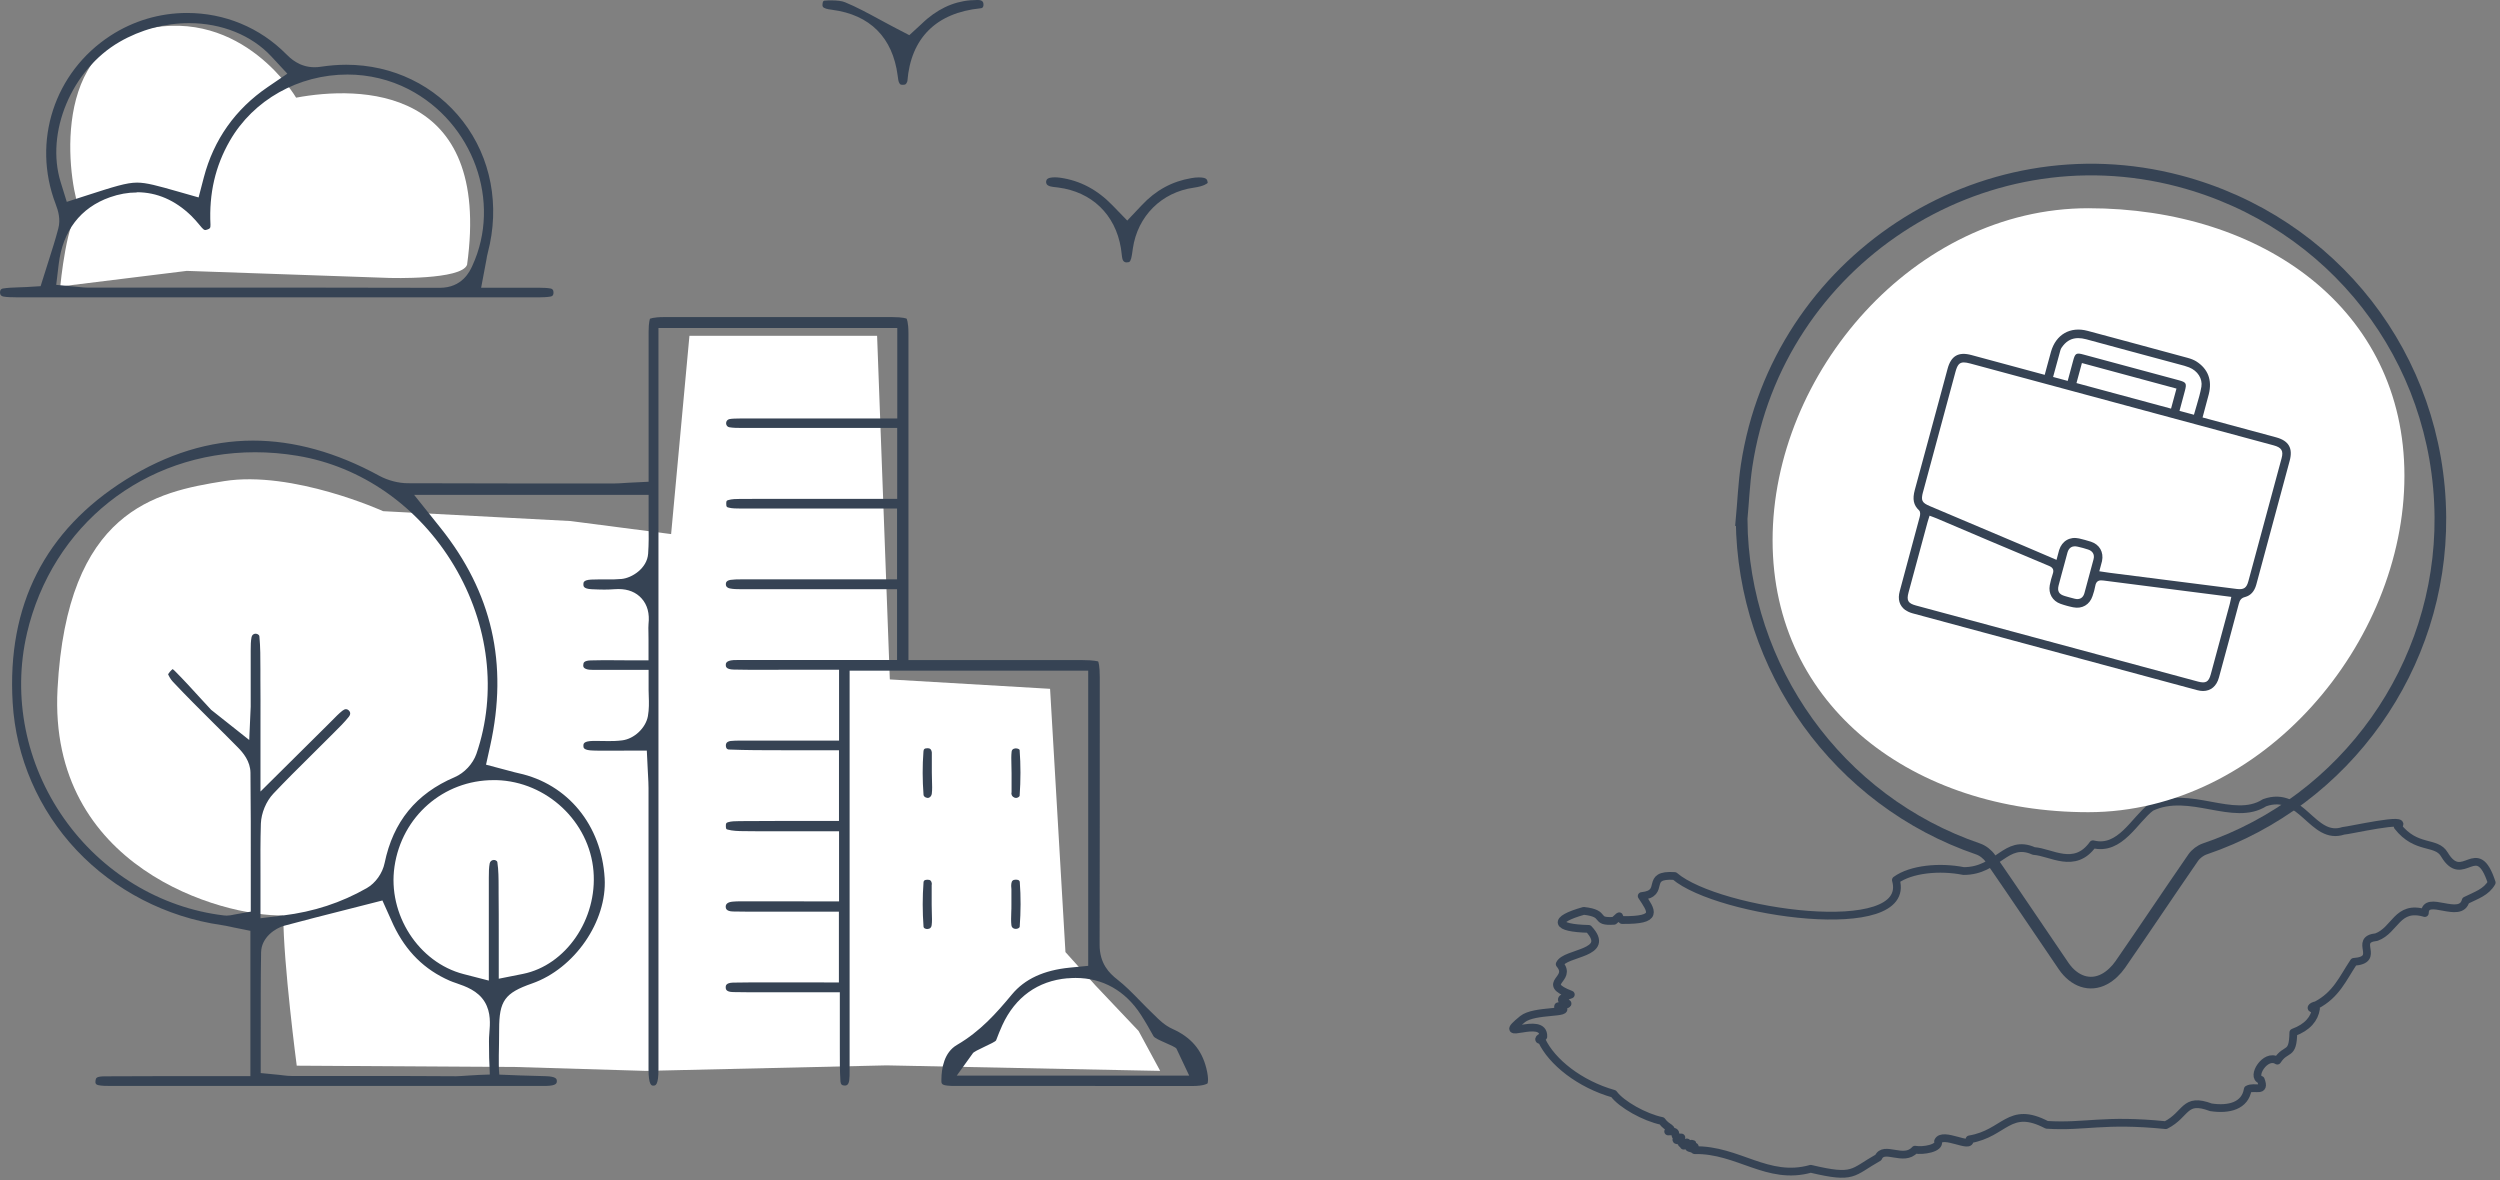<svg width="322" height="152" viewBox="0 0 322 152" fill="none" xmlns="http://www.w3.org/2000/svg">
<rect x="0" y="0" width="322" height="152" fill="#808080" stroke="none"/>
<path d="M7.76 36.91C7.76 36.91 8.63 27.74 10.35 27.24C9.08 24.79 5.91 6.65 18.61 3.77C31.31 0.89 38.14 12.58 38.14 12.58C46.22 11.07 63.37 10.94 60.16 34.1C59.46 36.08 50.19 35.8 50.19 35.8L24.06 34.89L7.75 36.9L7.76 36.91Z" fill="white"/>
<path d="M149.42 137.91L146.65 132.79L141.1 126.93L137.23 122.63L135.25 88.72L114.61 87.51L112.97 43.25H88.8L86.44 68.79L73.48 67.11L49.35 65.84C49.35 65.84 37.7 60.56 28.86 61.97C20.02 63.38 8.64 65.71 7.41 88.73C6.18 111.75 28.52 118.06 36.49 117.91C36.49 124.11 38.22 137.26 38.22 137.26L66.44 137.43L83.18 137.93L114.19 137.22L149.41 137.93L149.42 137.91Z" fill="white"/>
<path d="M141.05 139.87H123.07C122.65 139.87 122.28 139.87 121.96 139.82C121.24 139.73 121.24 139.53 121.25 139.08C121.26 137.56 121.62 135.54 123.25 134.59C126.27 132.83 128.32 130.51 130.33 128.09C131.99 126.09 134.44 124.96 137.8 124.63L140.16 124.4V86.38H109.43V137.91C109.43 138.38 109.43 138.82 109.38 139.17C109.28 139.81 108.96 139.82 108.8 139.82C108.44 139.82 108.28 139.66 108.25 139.29C108.16 137.9 108.17 136.5 108.17 135.01C108.17 134.38 108.17 133.76 108.17 133.13C108.17 132.57 108.17 132 108.17 131.36V127.8H103.23H98.32C96.79 127.81 95.56 127.8 94.43 127.78C93.48 127.76 93.48 127.38 93.47 127.17C93.47 126.99 93.47 126.59 94.41 126.56C95.17 126.54 96.01 126.53 97.04 126.53H100.5L108.05 126.54V117.42H103.36H98.2C96.73 117.43 95.52 117.42 94.42 117.4C93.48 117.38 93.48 116.96 93.47 116.78C93.47 116.4 93.78 116.18 94.39 116.13C94.69 116.1 95.01 116.09 95.44 116.09H96.98L108.07 116.1V107.07H100.09C98.41 107.07 97.05 107.07 95.82 107.05C95.12 107.05 94.32 107.02 93.72 106.85C93.56 106.81 93.5 106.79 93.49 106.43C93.48 106 93.55 105.98 93.78 105.9C94.14 105.78 94.72 105.76 95.25 105.76C96.82 105.75 98.39 105.74 99.97 105.74H108.06V96.63H103.44C102.51 96.63 101.58 96.63 100.65 96.63C98.43 96.63 96.14 96.63 93.91 96.54C93.8 96.54 93.5 96.52 93.49 96.03C93.48 95.58 93.86 95.47 94.09 95.44C94.5 95.39 94.94 95.39 95.36 95.39H108.07V86.26H103.48L98.24 86.27C96.78 86.27 95.59 86.27 94.49 86.24C93.49 86.22 93.48 85.82 93.48 85.65C93.48 85.48 93.47 85.09 94.48 85.02C94.62 85.02 94.78 85.01 94.99 85.01H115.54V75.89H103.74C100.98 75.89 98.21 75.89 95.45 75.89C94.95 75.89 94.43 75.88 94 75.79C93.76 75.74 93.48 75.6 93.49 75.24C93.49 75.09 93.51 74.79 94.08 74.69C94.47 74.63 94.95 74.62 95.49 74.62C98.41 74.62 115.54 74.62 115.54 74.62V65.5H103.65C100.91 65.5 98.17 65.5 95.43 65.5C94.82 65.5 94.29 65.49 93.9 65.39C93.6 65.32 93.54 65.3 93.54 64.87C93.54 64.49 93.59 64.47 93.84 64.4C94.25 64.28 94.83 64.26 95.4 64.26C98.12 64.25 100.85 64.25 103.57 64.25H115.56V55.12H104.74C101.74 55.12 98.75 55.12 95.67 55.12C95.03 55.12 94.42 55.12 93.93 55.03C93.69 54.99 93.52 54.77 93.52 54.51C93.52 54.25 93.7 54.03 93.95 53.98C94.3 53.91 94.8 53.91 95.41 53.9C98.18 53.9 100.94 53.9 103.71 53.9H115.57V42.25H84.81V137.74C84.81 139.82 84.42 139.83 84.14 139.83C83.94 139.83 83.53 139.83 83.53 137.69C83.53 137.69 83.53 110.22 83.53 101.51C83.53 100.98 83.5 100.48 83.47 99.91L83.43 99.16L83.31 96.68H80.83L77.99 96.69C77.46 96.69 76.94 96.69 76.42 96.67C75.14 96.64 75.14 96.3 75.14 96.06C75.14 95.81 75.14 95.46 76.39 95.43H76.75C76.75 95.43 78.09 95.45 78.37 95.45C78.8 95.45 79.44 95.45 80.13 95.36C81.68 95.17 83.17 93.77 83.45 92.24C83.61 91.34 83.59 90.48 83.56 89.65C83.56 89.41 83.54 89.15 83.54 88.89V86.28H78.09H76.87C76.48 86.28 76.19 86.28 75.92 86.26C75.58 86.23 75.31 86.12 75.19 85.97C75.09 85.83 75.12 85.6 75.15 85.47C75.17 85.37 75.24 85.09 76.07 85.06C76.58 85.04 77.14 85.03 77.82 85.03C78.3 85.03 80.92 85.05 80.92 85.05H83.53V82.44C83.53 82.13 83.53 81.85 83.52 81.5C83.51 81.05 83.5 80.66 83.53 80.37C83.68 79.03 83.39 77.92 82.65 77.09C81.93 76.28 80.92 75.87 79.66 75.87C79.49 75.87 79.32 75.87 79.13 75.89C78.72 75.92 78.3 75.94 77.83 75.94C77.36 75.94 76.8 75.92 76.17 75.89C75.14 75.83 75.14 75.49 75.14 75.27C75.14 75.02 75.14 74.71 76.14 74.65C76.39 74.64 76.68 74.63 77.03 74.63H78.35C78.81 74.63 79.42 74.63 80.06 74.57C81.37 74.45 83.35 73.22 83.48 71.31C83.57 70.04 83.56 68.79 83.54 67.59V66.35V63.74H53.34L56.73 67.98C63.38 76.3 65.48 85.48 63.14 96.05L62.6 98.49L65.65 99.3C66.06 99.41 66.41 99.51 66.79 99.59C73.13 100.97 77.48 106.29 77.88 113.12C78.2 118.67 74.01 124.75 68.53 126.67C65.01 127.9 64.29 128.9 64.29 132.59C64.29 135.29 64.17 136.94 64.31 138.41C65.71 138.48 68.12 138.56 70.24 138.61C71.71 138.64 71.71 139.02 71.72 139.23C71.72 139.49 71.72 139.84 70.32 139.87C70.32 139.87 27.1 139.87 14.28 139.87C13.69 139.87 13.12 139.87 12.68 139.77C12.43 139.72 12.37 139.62 12.35 139.59C12.28 139.48 12.27 139.32 12.31 139.12C12.37 138.84 12.41 138.64 13.52 138.63C15.6 138.62 17.68 138.61 19.76 138.61H32.25V119.89L30.16 119.47L29.7 119.37C29.33 119.29 28.95 119.21 28.54 119.15C21.39 118.12 14.76 114.69 9.87 109.51C4.97 104.31 2.04 97.55 1.63 90.49C0.89 77.98 5.79 68.32 16.19 61.79C21.51 58.45 27.03 56.75 32.59 56.75C37.87 56.75 43.34 58.27 48.83 61.27C49.95 61.88 51.31 62.24 52.55 62.24C56.78 62.26 61.27 62.27 67.1 62.27H79.12C79.54 62.27 79.94 62.24 80.41 62.21L81.06 62.17L83.54 62.05V53.29C83.54 49.78 83.54 46.27 83.54 42.76C83.54 41.42 83.73 41.06 83.71 41.06C83.71 41.06 84.12 40.84 85.52 40.84H100.12H114.9C116.36 40.84 116.75 41.04 116.77 41.04C116.77 41.04 117.01 41.43 117.01 42.99V85.02H139.43C140.92 85.02 141.39 85.19 141.44 85.19C141.47 85.25 141.65 85.67 141.65 87.18V94.24C141.65 103.25 141.65 112.55 141.63 121.69C141.63 124.08 142.84 125.33 143.9 126.15C144.91 126.94 145.85 127.89 146.86 128.93C147.37 129.45 147.89 129.99 148.44 130.51L148.74 130.8C149.28 131.34 150.01 132.07 151.01 132.52C153.39 133.59 154.77 135.19 155.37 137.57C155.75 139.08 155.53 139.53 155.54 139.53C155.52 139.55 155.13 139.88 153.53 139.88H141.09L141.05 139.87ZM49.22 115.99L44.47 117.2C41.75 117.89 39.18 118.54 36.59 119.24C35.46 119.55 33.66 120.74 33.63 122.66C33.57 126.16 33.58 129.73 33.58 133.18V138.21L35.94 138.44L36.44 138.5C36.84 138.55 37.22 138.59 37.64 138.59H48.19C51.27 138.59 54.92 138.59 58.76 138.62C59.28 138.62 61.2 138.44 63.09 138.4C62.99 136.4 62.99 136.04 62.98 134.11C62.98 133.84 62.99 133.43 63.03 133.03C63.12 131.92 63.25 130.41 62.44 129.06C61.56 127.59 59.95 127.04 58.77 126.63C58.45 126.52 58.15 126.42 57.91 126.31C54.67 124.89 52.3 122.55 50.68 119.15C50.52 118.81 50.37 118.47 50.26 118.22L49.25 115.97L49.22 115.99ZM137.49 126C133.66 126.34 130.76 128.43 129.1 132.04C128.81 132.67 128.56 133.31 128.3 133.99C128.18 134.3 125.41 135.34 125.28 135.69L123.23 138.54H153.17L151.53 135.07C151.32 134.71 148.83 133.91 148.58 133.47C148.07 132.56 147.54 131.62 146.94 130.69C144.93 127.59 142.02 125.96 138.53 125.96C138.19 125.96 137.85 125.98 137.5 126.01L137.49 126ZM63.6 110.76C63.78 110.76 64.03 110.86 64.06 111.05C64.21 112.05 64.22 113.14 64.22 114.29V114.98C64.24 116.82 64.24 118.7 64.24 120.52V126.06L67.35 125.44C72.88 124.33 76.96 118.39 76.44 112.19C75.91 105.82 70.42 100.67 63.96 100.48H63.57C57.12 100.48 51.75 105.16 50.81 111.62C49.91 117.75 53.9 123.96 59.7 125.46L62.96 126.3V120.22C62.96 117.79 62.96 115.41 62.96 113.04C62.96 112.34 62.97 111.73 63.07 111.21C63.12 110.96 63.33 110.77 63.57 110.77H63.58L63.6 110.76ZM3.47 81.59C1.58 89.71 3.31 98.39 8.23 105.4C13.12 112.37 20.64 116.93 28.85 117.91C28.96 117.92 29.08 117.93 29.19 117.93C29.53 117.93 29.8 117.87 29.96 117.84L30.14 117.8L32.3 117.42V111.79C32.3 108 32.31 103.71 32.26 99.52C32.24 98.06 31.32 96.95 30.62 96.25C29.6 95.21 28.55 94.17 27.54 93.17C25.79 91.43 23.97 89.62 22.26 87.8C21.93 87.45 21.72 87.01 21.65 86.84C21.74 86.69 21.95 86.41 22.23 86.18C22.3 86.22 22.4 86.3 22.51 86.41C23.64 87.54 24.78 88.79 25.78 89.89C25.78 89.89 26.75 90.95 27.19 91.42L32.1 95.31L32.29 91.02V87.84C32.29 86.65 32.29 85.42 32.29 84.21V83.78C32.29 83.17 32.3 82.54 32.4 82.06C32.45 81.8 32.66 81.62 32.91 81.62C33.1 81.62 33.39 81.73 33.41 81.97C33.54 83.33 33.54 84.73 33.54 86.21V87.54C33.56 89.26 33.55 91.02 33.55 92.92V101.95L42.13 93.44L42.75 92.82C43.21 92.35 43.65 91.9 44.09 91.55C44.25 91.42 44.42 91.34 44.57 91.34C44.69 91.34 44.8 91.39 44.91 91.49C45.25 91.81 45.07 92.14 44.93 92.32C44.37 93.02 43.7 93.69 42.98 94.4L42.39 94.99C41.7 95.69 41 96.38 40.3 97.07L40.05 97.32C38.45 98.9 36.8 100.54 35.21 102.22C34.28 103.2 33.65 104.72 33.6 106.08C33.53 108.31 33.54 110.57 33.55 112.83V118.27L36.48 117.91C40.4 117.43 43.92 116.28 47.24 114.39C48.36 113.75 49.27 112.48 49.54 111.15C50.64 105.84 53.59 102.22 58.56 100.1C59.82 99.56 60.91 98.38 61.36 97.1C64.05 89.26 63 80.42 58.48 72.85C53.92 65.22 46.55 60.06 38.27 58.7C36.47 58.4 34.65 58.25 32.86 58.25C18.54 58.25 6.72 67.64 3.46 81.61L3.47 81.59Z" fill="#364354"/>
<path d="M2 38.29C1.48 38.29 0.92 38.28 0.46 38.2C0.16 38.15 0.01 37.99 0 37.7C0 37.59 -1.07288e-06 37.22 0.37 37.16C0.99 37.06 1.7 37.03 2.39 37.01C2.75 37 3.1 36.99 3.43 36.97L5.23 36.86L6.26 33.6C6.72 32.14 7.15 30.82 7.51 29.43C7.82 28.26 7.51 27.17 7.16 26.26C4.09 18.21 7 9.3 14.22 4.6C17.17 2.68 20.58 1.67 24.09 1.67C28.93 1.67 33.47 3.55 36.86 6.97C37.36 7.47 38.54 8.66 40.51 8.66C40.78 8.66 41.07 8.64 41.37 8.59C42.44 8.43 43.53 8.34 44.59 8.34C50.57 8.34 56.05 10.99 59.62 15.62C63.25 20.32 64.42 26.49 62.83 32.55C62.75 32.85 62.7 33.12 62.65 33.45L61.97 37.06H67.54C68.06 37.06 68.58 37.06 69.09 37.06H69.46C70.01 37.07 70.53 37.08 70.92 37.16C71.08 37.19 71.29 37.28 71.29 37.69C71.29 38.09 71.08 38.17 70.89 38.2C70.44 38.28 69.9 38.29 69.38 38.3H35.49H2V38.29ZM17.61 24.79C16.47 24.79 15.31 25 14.15 25.41C10.36 26.75 8.08 29.73 7.56 34.03L7.24 36.69L9.91 36.94L10.32 36.98C10.61 37.01 10.88 37.04 11.19 37.04H22.78C33.89 37.04 45.36 37.04 56.64 37.07C59.53 37.07 60.51 34.95 60.83 34.25C64.64 26.01 60.96 15.8 52.62 11.49C50.23 10.26 47.51 9.6 44.76 9.6C38.45 9.6 32.64 12.86 29.61 18.12C27.73 21.38 26.91 24.91 27.11 28.93C27.13 29.4 27.01 29.45 26.75 29.55C26.57 29.62 26.47 29.63 26.42 29.63C26.28 29.63 26.09 29.44 25.99 29.32L25.72 29C25.37 28.58 25.03 28.18 24.62 27.78C22.55 25.78 20.2 24.76 17.63 24.76L17.61 24.79ZM24.36 2.98C21.23 2.98 18.12 3.82 15.39 5.4C9.22 8.97 5.83 17.08 7.82 23.48L8.6 26L11.11 25.19C14.67 24.04 16.29 23.52 17.66 23.52C18.86 23.52 20.25 23.91 23.02 24.7L25.58 25.43L26.25 22.86C27.53 17.98 30.31 14.05 34.5 11.2L37.01 9.49L34.94 7.26C32.41 4.54 28.55 2.98 24.35 2.98H24.36Z" fill="#364354"/>
<path d="M145.12 33.79C145.46 33.78 145.55 33.77 145.7 33.27C145.77 33.02 145.81 32.7 145.86 32.37L145.91 32.01C146.52 27.83 149.61 24.75 153.78 24.17C155.12 23.98 155.5 23.61 155.55 23.56C155.55 23.56 155.55 23.5 155.53 23.4C155.48 23.14 155.43 22.85 154.4 22.85C154.11 22.85 153.8 22.88 153.46 22.94C150.96 23.36 148.87 24.5 147.06 26.43L145.19 28.41L143.29 26.45C141.32 24.42 139.12 23.26 136.56 22.89C136.31 22.86 136.07 22.84 135.85 22.84C135.64 22.84 135.45 22.86 135.28 22.89C134.74 22.99 134.74 23.33 134.74 23.44C134.74 23.55 134.74 23.87 135.3 24.01C135.49 24.06 135.75 24.09 136.02 24.12L136.28 24.15C140.62 24.71 143.65 27.62 144.37 31.94C144.41 32.19 144.44 32.45 144.47 32.7C144.5 32.95 144.52 33.18 144.57 33.36C144.64 33.64 144.84 33.8 145.09 33.8H145.13L145.12 33.79Z" fill="#364354"/>
<path d="M116.32 10.92C116.61 10.91 116.71 10.9 116.87 10.46C117.31 4.92 120.57 1.65 126.28 1.07C126.41 1.06 126.71 1.03 126.67 0.52C126.66 0.39 126.63 0 125.98 0H125.84C123.5 0 121.41 0.78 119.45 2.4C119.17 2.63 118.9 2.89 118.7 3.08L117.12 4.53L115.5 3.69C114.74 3.3 114.02 2.9 113.31 2.52C111.76 1.68 110.3 0.89 108.84 0.29C108.45 0.13 107.86 0.05 107.08 0.05C106.83 0.05 106.55 0.05 106.24 0.08C106.15 0.08 105.97 0.09 105.94 0.51C105.91 0.8 105.94 0.98 106.41 1.12C106.61 1.18 106.85 1.22 107.17 1.26C112.06 1.9 114.98 4.83 115.62 9.74C115.65 9.99 115.71 10.46 115.78 10.59C115.93 10.91 116 10.92 116.26 10.92H116.34H116.32Z" fill="#364354"/>
<path d="M130.84 102.78C131.08 102.78 131.32 102.6 131.33 102.5C131.47 100.49 131.47 98.51 131.33 96.61C131.33 96.51 131.09 96.39 130.84 96.39C130.79 96.39 130.35 96.4 130.3 96.79C130.24 97.29 130.25 97.88 130.27 98.51C130.28 98.89 130.29 99.24 130.29 99.59V102.11H130.26C130.26 102.16 130.26 102.21 130.28 102.27C130.31 102.58 130.63 102.77 130.83 102.77H130.84V102.78Z" fill="#364354"/>
<path d="M119.45 102.78C119.75 102.78 119.98 102.54 120.02 102.2C120.08 101.7 120.06 101.13 120.04 100.51C120.03 100.1 120.02 99.81 120.02 99.51V96.92C119.96 96.45 119.73 96.38 119.49 96.37C119.04 96.37 118.96 96.51 118.94 96.81C118.8 98.63 118.81 100.5 118.95 102.36C118.97 102.63 119.26 102.76 119.45 102.76V102.78Z" fill="#364354"/>
<path d="M130.85 119.64C131.03 119.64 131.32 119.54 131.34 119.35C131.48 117.42 131.49 115.49 131.35 113.63C131.35 113.54 131.33 113.3 130.83 113.3C130.47 113.3 130.3 113.46 130.26 113.81C130.26 113.9 130.24 114 130.24 114.1L130.27 114.53V116.52C130.27 116.85 130.27 117.19 130.25 117.52C130.23 118.1 130.21 118.69 130.27 119.18C130.3 119.46 130.52 119.64 130.82 119.64H130.85Z" fill="#364354"/>
<path d="M119.47 119.65C119.77 119.65 119.96 119.48 120 119.16C120.06 118.7 120.04 118.13 120.02 117.54C120.01 117.2 120 116.87 120 116.53V113.92H120.02C120.02 113.92 120.02 113.87 120.02 113.84C119.97 113.4 119.78 113.31 119.47 113.31C118.98 113.31 118.96 113.52 118.95 113.65C118.81 115.51 118.81 117.43 118.95 119.35C118.97 119.63 119.37 119.66 119.44 119.66H119.46L119.47 119.65Z" fill="#364354"/>
<path d="M204.62 119.64C207.65 122.9 201.57 122.62 200.89 124.18C202.61 126.21 198.28 126.55 202.32 128.1C199.08 129.18 204.02 129.06 200.69 129.61C200.61 129.86 200.84 129.88 201.14 129.73C202.51 130.61 197.64 130.03 196.11 131.26C192.21 134.42 198.91 130.63 198.78 133.52C198.43 133.54 197.88 133.97 198.57 133.99C199.86 136.78 203.49 139.65 207.84 140.88C208.82 142.24 211.85 143.93 214.05 144.38C214.76 145.39 215.71 145.31 214.86 145.73C216.67 145.61 214.97 146.51 216.56 146.51C214.8 147.1 217.26 146.68 216.61 147.29C217.35 147.04 216.92 147.34 216.86 147.56C217.66 147.57 216.82 146.7 217.64 147.45C218.56 146.91 217.15 147.87 218.29 147.69C216.91 147.93 217.83 147.73 218.27 148.14C223.87 148.04 227.67 152.11 233.22 150.54C238.9 151.89 238.49 151.02 241.93 149.09C242.64 147.48 245.2 149.72 246.65 148.08C247.68 148.27 249.92 147.9 249.62 147C250.19 145.7 254.03 148.09 253.67 146.75C258.26 145.99 258.74 142.32 263.63 144.88C268.65 145.19 270.86 144.11 278.95 144.92C281.69 143.52 281.26 141.31 284.76 142.62C287.11 142.98 289.17 142.42 289.51 140.31C290.38 139.82 291.85 140.82 291.19 139.08C289.89 138.75 291.77 135.62 293.32 136.61C294.47 134.84 295.33 136.11 295.38 132.99C297.23 132.31 298.1 131.21 298.3 129.93C297.42 130.01 297.63 129.61 298.36 129.46C300.92 128.11 301.72 126.07 303.17 123.89C306.78 123.62 303.01 121.02 306.09 120.7C308.53 119.8 308.73 116.54 312.32 117.6C312.39 115.09 316.92 118.54 317.58 115.99C319.02 115.28 320.21 114.92 320.93 113.68C319 107.76 317.27 114.13 314.84 110.06C313.79 108.26 311.23 109.51 308.82 106.44C310.54 105.14 302.49 106.99 301.82 107.01C297.84 108.33 296.5 101.68 291.68 103.39C287.68 105.95 282.03 101.62 277.06 103.98C274.93 105.57 273.08 109.63 269.57 108.74C267.21 112.04 264.16 109.74 261.95 109.61C258.33 107.98 257.34 112.2 252.91 112.19C249.83 111.58 246.14 111.93 244.19 113.35C246.4 121.17 221.28 117.62 215.69 112.83C211.71 112.56 214.66 115.09 211.45 115.41C212.71 117.33 213.76 118.56 208.93 118.5C208.2 118.04 209.02 117.64 207.88 118.6C205.14 118.78 207.12 117.67 203.99 117.32C199.92 118.46 200.27 119.54 204.61 119.64H204.62Z" stroke="#364354" stroke-linecap="round" stroke-linejoin="round"/>
<path d="M228.31 69.59C228.31 91.07 246.51 104.61 268.97 104.61C291.42 104.61 309.69 82.76 309.69 61.28C309.69 39.8 291.42 26.82 268.97 26.82C246.52 26.82 228.31 48.1 228.31 69.58V69.59Z" fill="white"/>
<path d="M224.32 66.99C224.51 86.13 236.74 103.18 254.79 109.35C255.38 109.55 255.99 110.03 256.35 110.55C259.53 115.15 262.64 119.8 265.79 124.42C267.15 126.41 269.18 127.11 271.05 126.11C271.84 125.69 272.57 124.98 273.09 124.23C276.25 119.66 279.33 115.04 282.49 110.46C282.83 109.97 283.42 109.53 283.98 109.34C302.17 103.16 314.47 85.85 314.32 66.58C314.16 46.09 300.54 28.56 280.7 23.32C255.06 16.55 228.95 33.7 224.97 59.95C224.62 62.28 224.53 64.64 224.31 66.99H224.32Z" stroke="#364354" stroke-width="1.5" stroke-miterlimit="10"/>
<path d="M245.42 78.57C245.65 78.74 245.96 78.89 246.32 78.99C253.7 80.99 261.08 82.98 268.46 84.97L282.99 88.89C283.25 88.96 283.51 89 283.75 89C284.75 89 285.5 88.38 285.8 87.26C286.66 84.1 287.52 80.93 288.36 77.76C288.48 77.32 288.65 77.02 289.18 76.89C289.89 76.7 290.37 76.17 290.61 75.3L294.91 59.35C295.35 57.73 294.79 56.77 293.17 56.33L283.69 53.77L283.99 52.65C284.16 52.01 284.33 51.4 284.49 50.78C284.95 48.96 284.39 47.5 282.87 46.54C282.59 46.37 282.24 46.22 281.76 46.09C279.27 45.41 276.79 44.74 274.3 44.07C272.49 43.58 270.68 43.09 268.87 42.61C266.65 42.02 264.8 43.08 264.17 45.3C264 45.89 263.84 46.48 263.68 47.09L263.36 48.28L253.92 45.73C252.24 45.28 251.29 45.83 250.84 47.53L249.67 51.87C248.66 55.61 247.65 59.35 246.63 63.09C246.3 64.3 246.46 65.06 247.17 65.73C247.36 65.9 247.34 66.29 247.26 66.57C246.64 68.9 246.01 71.23 245.38 73.56L244.69 76.13C244.4 77.19 244.64 78 245.4 78.58L245.42 78.57ZM269.65 72.03C269.26 73.49 268.87 74.95 268.47 76.41C268.3 77.01 267.86 77.27 267.24 77.12C267 77.06 266.76 77 266.51 76.93C266.32 76.88 266.14 76.83 265.95 76.77C265.19 76.55 264.96 76.15 265.15 75.4C265.28 74.9 265.41 74.4 265.55 73.9L265.88 72.69C266.01 72.18 266.15 71.68 266.29 71.17C266.48 70.51 266.92 70.26 267.6 70.41C267.83 70.46 268.06 70.52 268.29 70.58C268.51 70.64 268.73 70.71 268.95 70.78C269.54 70.97 269.81 71.44 269.65 72.02V72.03ZM247.69 63.36L251.86 47.91C252.1 47.03 252.35 46.68 252.94 46.68C253.16 46.68 253.43 46.73 253.77 46.82L292.84 57.36C293.87 57.64 294.13 58.06 293.87 59.02C292.45 64.3 291.02 69.58 289.59 74.86C289.36 75.73 289 75.97 288.11 75.86C282.63 75.17 277.16 74.47 271.68 73.77C271.46 73.74 271.24 73.71 271 73.67L270.39 73.58L270.56 72.95C270.63 72.7 270.69 72.49 270.74 72.27C270.98 71.11 270.42 70.13 269.31 69.77C269.05 69.69 268.79 69.61 268.53 69.54C268.28 69.47 268.03 69.41 267.78 69.35C266.6 69.09 265.59 69.67 265.22 70.84C265.16 71.04 265.11 71.24 265.05 71.47L264.88 72.11L262.99 71.3C262.2 70.96 261.43 70.63 260.65 70.3L248.57 65.19C247.53 64.75 247.39 64.46 247.69 63.34V63.36ZM287.39 76.89L287.29 77.36C287.26 77.5 287.24 77.62 287.21 77.73L287.15 77.96C286.35 80.92 285.55 83.88 284.75 86.84C284.48 87.84 284.11 88.05 283.11 87.79L246.78 77.99C245.75 77.71 245.54 77.35 245.82 76.31C246.63 73.29 247.45 70.27 248.27 67.25C248.3 67.13 248.34 67 248.39 66.86L248.53 66.42L249.01 66.6C249.18 66.66 249.32 66.72 249.47 66.78L252.2 67.94C253.49 68.49 254.79 69.04 256.08 69.59C258.69 70.7 261.3 71.8 263.92 72.89C264.42 73.1 264.57 73.41 264.4 73.9C264.24 74.37 264.11 74.86 264.01 75.37C263.81 76.44 264.36 77.41 265.39 77.77C265.66 77.87 265.94 77.95 266.22 78.03C266.49 78.1 266.75 78.17 267.02 78.22C268.17 78.46 269.15 77.89 269.52 76.77C269.67 76.33 269.8 75.9 269.87 75.47C269.99 74.74 270.46 74.71 270.91 74.77C274.42 75.23 277.93 75.68 281.45 76.12L287.4 76.88L287.39 76.89ZM280.33 50.05L279.63 52.63L267.45 49.34L268.15 46.76L280.33 50.05ZM264.44 48.55L264.73 47.49C264.95 46.66 265.16 45.89 265.38 45.11C265.45 44.87 265.6 44.67 265.74 44.5C266.26 43.86 266.89 43.55 267.67 43.55C267.99 43.55 268.33 43.6 268.71 43.7C270.71 44.25 272.7 44.78 274.69 45.32L281.34 47.11C281.55 47.17 281.76 47.24 281.96 47.32C283.06 47.76 283.71 48.78 283.54 49.81C283.4 50.61 283.17 51.41 282.94 52.18C282.83 52.54 282.74 52.88 282.64 53.21L282.58 53.42L280.72 52.92L281.41 50.35C281.67 49.38 281.59 49.24 280.65 48.98L268.37 45.67C267.42 45.41 267.28 45.49 267.02 46.46L266.32 49.06L264.43 48.55H264.44Z" fill="#364354"/>
</svg>
